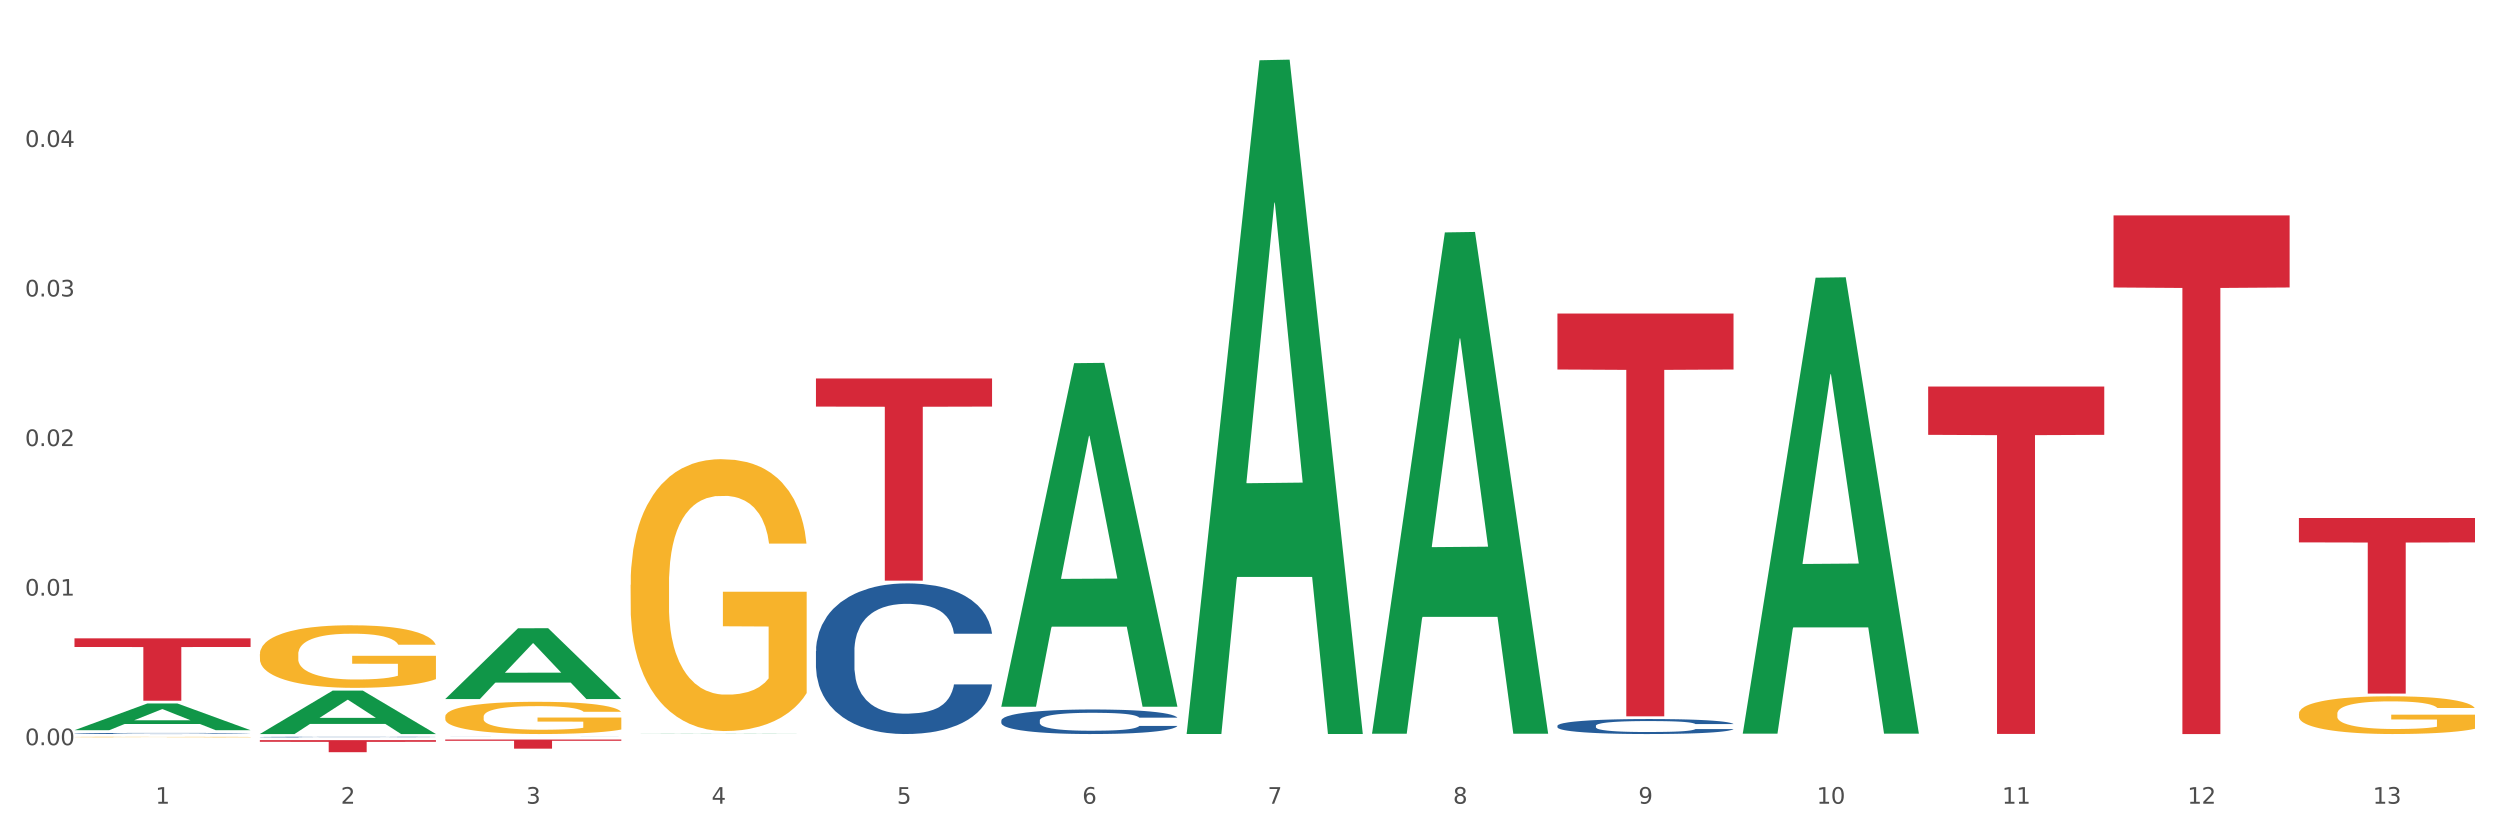 <?xml version="1.0" encoding="utf-8" standalone="no"?>
<!DOCTYPE svg PUBLIC "-//W3C//DTD SVG 1.1//EN"
  "http://www.w3.org/Graphics/SVG/1.1/DTD/svg11.dtd">
<svg xmlns:xlink="http://www.w3.org/1999/xlink" width="1080pt" height="360pt" viewBox="0 0 1080 360" xmlns="http://www.w3.org/2000/svg" version="1.1">
 <rect x="0" y="0" width="1080" height="360" fill="#333333" stroke="none"/>
 <defs>
  <style type="text/css">*{stroke-linejoin: round; stroke-linecap: butt}</style>
 </defs>
 <g id="figure_1">
  <g id="patch_1">
   <path d="M 0 360 
L 1080 360 
L 1080 0 
L 0 0 
z
" style="fill: #ffffff; stroke: #ffffff; stroke-linejoin: miter"/>
  </g>
  <g id="axes_1">
   <g id="matplotlib.axis_1">
    <g id="xtick_1">
     <g id="text_1">
      <!-- 1 -->
      <g style="fill: #4d4d4d" transform="translate(67.159 347.204) scale(0.096 -0.096)">
       <defs>
        <path id="DejaVuSans-31" d="M 794 531 
L 1825 531 
L 1825 4091 
L 703 3866 
L 703 4441 
L 1819 4666 
L 2450 4666 
L 2450 531 
L 3481 531 
L 3481 0 
L 794 0 
L 794 531 
z
" transform="scale(0.016)"/>
       </defs>
       <use xlink:href="#DejaVuSans-31"/>
      </g>
     </g>
    </g>
    <g id="xtick_2">
     <g id="text_2">
      <!-- 2 -->
      <g style="fill: #4d4d4d" transform="translate(147.238 347.204) scale(0.096 -0.096)">
       <defs>
        <path id="DejaVuSans-32" d="M 1228 531 
L 3431 531 
L 3431 0 
L 469 0 
L 469 531 
Q 828 903 1448 1529 
Q 2069 2156 2228 2338 
Q 2531 2678 2651 2914 
Q 2772 3150 2772 3378 
Q 2772 3750 2511 3984 
Q 2250 4219 1831 4219 
Q 1534 4219 1204 4116 
Q 875 4013 500 3803 
L 500 4441 
Q 881 4594 1212 4672 
Q 1544 4750 1819 4750 
Q 2544 4750 2975 4387 
Q 3406 4025 3406 3419 
Q 3406 3131 3298 2873 
Q 3191 2616 2906 2266 
Q 2828 2175 2409 1742 
Q 1991 1309 1228 531 
z
" transform="scale(0.016)"/>
       </defs>
       <use xlink:href="#DejaVuSans-32"/>
      </g>
     </g>
    </g>
    <g id="xtick_3">
     <g id="text_3">
      <!-- 3 -->
      <g style="fill: #4d4d4d" transform="translate(227.317 347.204) scale(0.096 -0.096)">
       <defs>
        <path id="DejaVuSans-33" d="M 2597 2516 
Q 3050 2419 3304 2112 
Q 3559 1806 3559 1356 
Q 3559 666 3084 287 
Q 2609 -91 1734 -91 
Q 1441 -91 1130 -33 
Q 819 25 488 141 
L 488 750 
Q 750 597 1062 519 
Q 1375 441 1716 441 
Q 2309 441 2620 675 
Q 2931 909 2931 1356 
Q 2931 1769 2642 2001 
Q 2353 2234 1838 2234 
L 1294 2234 
L 1294 2753 
L 1863 2753 
Q 2328 2753 2575 2939 
Q 2822 3125 2822 3475 
Q 2822 3834 2567 4026 
Q 2313 4219 1838 4219 
Q 1578 4219 1281 4162 
Q 984 4106 628 3988 
L 628 4550 
Q 988 4650 1302 4700 
Q 1616 4750 1894 4750 
Q 2613 4750 3031 4423 
Q 3450 4097 3450 3541 
Q 3450 3153 3228 2886 
Q 3006 2619 2597 2516 
z
" transform="scale(0.016)"/>
       </defs>
       <use xlink:href="#DejaVuSans-33"/>
      </g>
     </g>
    </g>
    <g id="xtick_4">
     <g id="text_4">
      <!-- 4 -->
      <g style="fill: #4d4d4d" transform="translate(307.396 347.204) scale(0.096 -0.096)">
       <defs>
        <path id="DejaVuSans-34" d="M 2419 4116 
L 825 1625 
L 2419 1625 
L 2419 4116 
z
M 2253 4666 
L 3047 4666 
L 3047 1625 
L 3713 1625 
L 3713 1100 
L 3047 1100 
L 3047 0 
L 2419 0 
L 2419 1100 
L 313 1100 
L 313 1709 
L 2253 4666 
z
" transform="scale(0.016)"/>
       </defs>
       <use xlink:href="#DejaVuSans-34"/>
      </g>
     </g>
    </g>
    <g id="xtick_5">
     <g id="text_5">
      <!-- 5 -->
      <g style="fill: #4d4d4d" transform="translate(387.475 347.204) scale(0.096 -0.096)">
       <defs>
        <path id="DejaVuSans-35" d="M 691 4666 
L 3169 4666 
L 3169 4134 
L 1269 4134 
L 1269 2991 
Q 1406 3038 1543 3061 
Q 1681 3084 1819 3084 
Q 2600 3084 3056 2656 
Q 3513 2228 3513 1497 
Q 3513 744 3044 326 
Q 2575 -91 1722 -91 
Q 1428 -91 1123 -41 
Q 819 9 494 109 
L 494 744 
Q 775 591 1075 516 
Q 1375 441 1709 441 
Q 2250 441 2565 725 
Q 2881 1009 2881 1497 
Q 2881 1984 2565 2268 
Q 2250 2553 1709 2553 
Q 1456 2553 1204 2497 
Q 953 2441 691 2322 
L 691 4666 
z
" transform="scale(0.016)"/>
       </defs>
       <use xlink:href="#DejaVuSans-35"/>
      </g>
     </g>
    </g>
    <g id="xtick_6">
     <g id="text_6">
      <!-- 6 -->
      <g style="fill: #4d4d4d" transform="translate(467.554 347.204) scale(0.096 -0.096)">
       <defs>
        <path id="DejaVuSans-36" d="M 2113 2584 
Q 1688 2584 1439 2293 
Q 1191 2003 1191 1497 
Q 1191 994 1439 701 
Q 1688 409 2113 409 
Q 2538 409 2786 701 
Q 3034 994 3034 1497 
Q 3034 2003 2786 2293 
Q 2538 2584 2113 2584 
z
M 3366 4563 
L 3366 3988 
Q 3128 4100 2886 4159 
Q 2644 4219 2406 4219 
Q 1781 4219 1451 3797 
Q 1122 3375 1075 2522 
Q 1259 2794 1537 2939 
Q 1816 3084 2150 3084 
Q 2853 3084 3261 2657 
Q 3669 2231 3669 1497 
Q 3669 778 3244 343 
Q 2819 -91 2113 -91 
Q 1303 -91 875 529 
Q 447 1150 447 2328 
Q 447 3434 972 4092 
Q 1497 4750 2381 4750 
Q 2619 4750 2861 4703 
Q 3103 4656 3366 4563 
z
" transform="scale(0.016)"/>
       </defs>
       <use xlink:href="#DejaVuSans-36"/>
      </g>
     </g>
    </g>
    <g id="xtick_7">
     <g id="text_7">
      <!-- 7 -->
      <g style="fill: #4d4d4d" transform="translate(547.634 347.204) scale(0.096 -0.096)">
       <defs>
        <path id="DejaVuSans-37" d="M 525 4666 
L 3525 4666 
L 3525 4397 
L 1831 0 
L 1172 0 
L 2766 4134 
L 525 4134 
L 525 4666 
z
" transform="scale(0.016)"/>
       </defs>
       <use xlink:href="#DejaVuSans-37"/>
      </g>
     </g>
    </g>
    <g id="xtick_8">
     <g id="text_8">
      <!-- 8 -->
      <g style="fill: #4d4d4d" transform="translate(627.713 347.204) scale(0.096 -0.096)">
       <defs>
        <path id="DejaVuSans-38" d="M 2034 2216 
Q 1584 2216 1326 1975 
Q 1069 1734 1069 1313 
Q 1069 891 1326 650 
Q 1584 409 2034 409 
Q 2484 409 2743 651 
Q 3003 894 3003 1313 
Q 3003 1734 2745 1975 
Q 2488 2216 2034 2216 
z
M 1403 2484 
Q 997 2584 770 2862 
Q 544 3141 544 3541 
Q 544 4100 942 4425 
Q 1341 4750 2034 4750 
Q 2731 4750 3128 4425 
Q 3525 4100 3525 3541 
Q 3525 3141 3298 2862 
Q 3072 2584 2669 2484 
Q 3125 2378 3379 2068 
Q 3634 1759 3634 1313 
Q 3634 634 3220 271 
Q 2806 -91 2034 -91 
Q 1263 -91 848 271 
Q 434 634 434 1313 
Q 434 1759 690 2068 
Q 947 2378 1403 2484 
z
M 1172 3481 
Q 1172 3119 1398 2916 
Q 1625 2713 2034 2713 
Q 2441 2713 2670 2916 
Q 2900 3119 2900 3481 
Q 2900 3844 2670 4047 
Q 2441 4250 2034 4250 
Q 1625 4250 1398 4047 
Q 1172 3844 1172 3481 
z
" transform="scale(0.016)"/>
       </defs>
       <use xlink:href="#DejaVuSans-38"/>
      </g>
     </g>
    </g>
    <g id="xtick_9">
     <g id="text_9">
      <!-- 9 -->
      <g style="fill: #4d4d4d" transform="translate(707.792 347.204) scale(0.096 -0.096)">
       <defs>
        <path id="DejaVuSans-39" d="M 703 97 
L 703 672 
Q 941 559 1184 500 
Q 1428 441 1663 441 
Q 2288 441 2617 861 
Q 2947 1281 2994 2138 
Q 2813 1869 2534 1725 
Q 2256 1581 1919 1581 
Q 1219 1581 811 2004 
Q 403 2428 403 3163 
Q 403 3881 828 4315 
Q 1253 4750 1959 4750 
Q 2769 4750 3195 4129 
Q 3622 3509 3622 2328 
Q 3622 1225 3098 567 
Q 2575 -91 1691 -91 
Q 1453 -91 1209 -44 
Q 966 3 703 97 
z
M 1959 2075 
Q 2384 2075 2632 2365 
Q 2881 2656 2881 3163 
Q 2881 3666 2632 3958 
Q 2384 4250 1959 4250 
Q 1534 4250 1286 3958 
Q 1038 3666 1038 3163 
Q 1038 2656 1286 2365 
Q 1534 2075 1959 2075 
z
" transform="scale(0.016)"/>
       </defs>
       <use xlink:href="#DejaVuSans-39"/>
      </g>
     </g>
    </g>
    <g id="xtick_10">
     <g id="text_10">
      <!-- 10 -->
      <g style="fill: #4d4d4d" transform="translate(784.817 347.204) scale(0.096 -0.096)">
       <defs>
        <path id="DejaVuSans-30" d="M 2034 4250 
Q 1547 4250 1301 3770 
Q 1056 3291 1056 2328 
Q 1056 1369 1301 889 
Q 1547 409 2034 409 
Q 2525 409 2770 889 
Q 3016 1369 3016 2328 
Q 3016 3291 2770 3770 
Q 2525 4250 2034 4250 
z
M 2034 4750 
Q 2819 4750 3233 4129 
Q 3647 3509 3647 2328 
Q 3647 1150 3233 529 
Q 2819 -91 2034 -91 
Q 1250 -91 836 529 
Q 422 1150 422 2328 
Q 422 3509 836 4129 
Q 1250 4750 2034 4750 
z
" transform="scale(0.016)"/>
       </defs>
       <use xlink:href="#DejaVuSans-31"/>
       <use xlink:href="#DejaVuSans-30" transform="translate(63.623 0)"/>
      </g>
     </g>
    </g>
    <g id="xtick_11">
     <g id="text_11">
      <!-- 11 -->
      <g style="fill: #4d4d4d" transform="translate(864.896 347.204) scale(0.096 -0.096)">
       <use xlink:href="#DejaVuSans-31"/>
       <use xlink:href="#DejaVuSans-31" transform="translate(63.623 0)"/>
      </g>
     </g>
    </g>
    <g id="xtick_12">
     <g id="text_12">
      <!-- 12 -->
      <g style="fill: #4d4d4d" transform="translate(944.975 347.204) scale(0.096 -0.096)">
       <use xlink:href="#DejaVuSans-31"/>
       <use xlink:href="#DejaVuSans-32" transform="translate(63.623 0)"/>
      </g>
     </g>
    </g>
    <g id="xtick_13">
     <g id="text_13">
      <!-- 13 -->
      <g style="fill: #4d4d4d" transform="translate(1025.054 347.204) scale(0.096 -0.096)">
       <use xlink:href="#DejaVuSans-31"/>
       <use xlink:href="#DejaVuSans-33" transform="translate(63.623 0)"/>
      </g>
     </g>
    </g>
    <g id="xtick_14"/>
    <g id="xtick_15"/>
    <g id="xtick_16"/>
    <g id="xtick_17"/>
    <g id="xtick_18"/>
    <g id="xtick_19"/>
    <g id="xtick_20"/>
    <g id="xtick_21"/>
    <g id="xtick_22"/>
    <g id="xtick_23"/>
    <g id="xtick_24"/>
    <g id="xtick_25"/>
   </g>
   <g id="matplotlib.axis_2">
    <g id="ytick_1">
     <g id="text_14">
      <!-- 0.00 -->
      <g style="fill: #4d4d4d" transform="translate(10.8 321.922) scale(0.096 -0.096)">
       <defs>
        <path id="DejaVuSans-2e" d="M 684 794 
L 1344 794 
L 1344 0 
L 684 0 
L 684 794 
z
" transform="scale(0.016)"/>
       </defs>
       <use xlink:href="#DejaVuSans-30"/>
       <use xlink:href="#DejaVuSans-2e" transform="translate(63.623 0)"/>
       <use xlink:href="#DejaVuSans-30" transform="translate(95.41 0)"/>
       <use xlink:href="#DejaVuSans-30" transform="translate(159.033 0)"/>
      </g>
     </g>
    </g>
    <g id="ytick_2">
     <g id="text_15">
      <!-- 0.01 -->
      <g style="fill: #4d4d4d" transform="translate(10.8 257.311) scale(0.096 -0.096)">
       <use xlink:href="#DejaVuSans-30"/>
       <use xlink:href="#DejaVuSans-2e" transform="translate(63.623 0)"/>
       <use xlink:href="#DejaVuSans-30" transform="translate(95.41 0)"/>
       <use xlink:href="#DejaVuSans-31" transform="translate(159.033 0)"/>
      </g>
     </g>
    </g>
    <g id="ytick_3">
     <g id="text_16">
      <!-- 0.02 -->
      <g style="fill: #4d4d4d" transform="translate(10.8 192.7) scale(0.096 -0.096)">
       <use xlink:href="#DejaVuSans-30"/>
       <use xlink:href="#DejaVuSans-2e" transform="translate(63.623 0)"/>
       <use xlink:href="#DejaVuSans-30" transform="translate(95.41 0)"/>
       <use xlink:href="#DejaVuSans-32" transform="translate(159.033 0)"/>
      </g>
     </g>
    </g>
    <g id="ytick_4">
     <g id="text_17">
      <!-- 0.03 -->
      <g style="fill: #4d4d4d" transform="translate(10.8 128.088) scale(0.096 -0.096)">
       <use xlink:href="#DejaVuSans-30"/>
       <use xlink:href="#DejaVuSans-2e" transform="translate(63.623 0)"/>
       <use xlink:href="#DejaVuSans-30" transform="translate(95.41 0)"/>
       <use xlink:href="#DejaVuSans-33" transform="translate(159.033 0)"/>
      </g>
     </g>
    </g>
    <g id="ytick_5">
     <g id="text_18">
      <!-- 0.04 -->
      <g style="fill: #4d4d4d" transform="translate(10.8 63.477) scale(0.096 -0.096)">
       <use xlink:href="#DejaVuSans-30"/>
       <use xlink:href="#DejaVuSans-2e" transform="translate(63.623 0)"/>
       <use xlink:href="#DejaVuSans-30" transform="translate(95.41 0)"/>
       <use xlink:href="#DejaVuSans-34" transform="translate(159.033 0)"/>
      </g>
     </g>
    </g>
    <g id="ytick_6"/>
    <g id="ytick_7"/>
    <g id="ytick_8"/>
    <g id="ytick_9"/>
    <g id="ytick_10"/>
   </g>
   <g id="PolyCollection_1">
    <path d="M 32.175 315.433 
L 32.253 315.422 
L 63.625 303.909 
L 76.644 303.899 
L 108.25 315.455 
L 93.192 315.455 
L 86.369 312.764 
L 53.978 312.764 
L 53.743 312.807 
L 47.155 315.455 
L 32.175 315.455 
L 32.175 315.433 
L 58.056 311.158 
L 82.291 311.147 
L 70.291 306.362 
L 70.134 306.34 
L 69.977 306.373 
L 57.978 311.147 
L 58.056 311.158 
L 32.175 315.433 
z
" clip-path="url(#p2bf6afa596)" style="fill: #109648"/>
    <path d="M 672.808 313.533 
L 672.898 313.527 
L 672.898 313.361 
L 673.168 313.136 
L 674.157 312.722 
L 675.416 312.408 
L 677.574 312.04 
L 678.743 311.886 
L 680.272 311.715 
L 683.419 311.436 
L 687.016 311.199 
L 689.534 311.069 
L 691.422 310.986 
L 695.649 310.838 
L 698.077 310.773 
L 700.595 310.72 
L 702.753 310.684 
L 706.35 310.643 
L 709.227 310.625 
L 712.554 310.619 
L 715.342 310.625 
L 719.029 310.649 
L 724.424 310.72 
L 726.492 310.761 
L 729.28 310.832 
L 732.158 310.927 
L 734.496 311.022 
L 737.193 311.158 
L 739.981 311.336 
L 742.679 311.561 
L 744.567 311.768 
L 746.096 311.987 
L 747.445 312.254 
L 748.434 312.544 
L 748.883 312.787 
L 732.427 312.787 
L 731.978 312.568 
L 731.079 312.331 
L 730.179 312.171 
L 729.19 312.04 
L 727.661 311.892 
L 726.313 311.798 
L 724.065 311.685 
L 721.996 311.614 
L 720.288 311.573 
L 718.22 311.537 
L 713.813 311.501 
L 710.666 311.501 
L 708.688 311.513 
L 706.26 311.543 
L 704.191 311.584 
L 701.764 311.655 
L 699.875 311.732 
L 697.987 311.833 
L 696.908 311.904 
L 695.289 312.035 
L 694.21 312.141 
L 692.771 312.325 
L 691.962 312.455 
L 690.523 312.793 
L 689.894 313.042 
L 689.624 313.213 
L 689.444 313.403 
L 689.444 314.327 
L 689.984 314.741 
L 690.433 314.919 
L 691.153 315.121 
L 692.501 315.381 
L 694.48 315.636 
L 696.548 315.82 
L 698.257 315.932 
L 699.875 316.015 
L 701.494 316.08 
L 703.472 316.139 
L 705.091 316.175 
L 707.519 316.21 
L 710.396 316.228 
L 712.644 316.228 
L 717.23 316.199 
L 719.299 316.169 
L 721.277 316.128 
L 723.435 316.062 
L 725.144 315.991 
L 726.133 315.938 
L 727.751 315.825 
L 729.01 315.707 
L 730.089 315.571 
L 730.809 315.452 
L 731.618 315.275 
L 732.248 315.073 
L 732.427 314.967 
L 748.883 314.967 
L 748.524 315.18 
L 747.894 315.387 
L 746.635 315.666 
L 745.646 315.825 
L 744.117 316.021 
L 742.499 316.187 
L 740.251 316.37 
L 738.183 316.507 
L 736.024 316.625 
L 733.686 316.732 
L 729.46 316.88 
L 727.931 316.921 
L 724.694 316.992 
L 722.176 317.034 
L 718.489 317.075 
L 714.713 317.099 
L 710.756 317.105 
L 707.249 317.093 
L 703.382 317.057 
L 700.954 317.022 
L 698.257 316.969 
L 695.109 316.886 
L 692.142 316.785 
L 689.354 316.667 
L 686.746 316.53 
L 684.318 316.376 
L 681.171 316.122 
L 678.833 315.873 
L 677.125 315.642 
L 675.956 315.446 
L 674.787 315.198 
L 674.157 315.026 
L 673.168 314.611 
L 672.808 314.226 
L 672.808 313.533 
z
" clip-path="url(#p2bf6afa596)" style="fill: #255c99"/>
    <path d="M 432.571 311.261 
L 432.661 311.251 
L 432.661 310.98 
L 432.93 310.611 
L 433.92 309.933 
L 435.179 309.419 
L 437.337 308.818 
L 438.506 308.566 
L 440.034 308.285 
L 443.182 307.83 
L 446.779 307.442 
L 449.297 307.229 
L 451.185 307.093 
L 455.411 306.851 
L 457.839 306.744 
L 460.357 306.657 
L 462.515 306.599 
L 466.112 306.531 
L 468.99 306.502 
L 472.317 306.492 
L 475.105 306.502 
L 478.791 306.541 
L 484.187 306.657 
L 486.255 306.725 
L 489.043 306.841 
L 491.92 306.996 
L 494.258 307.151 
L 496.956 307.374 
L 499.744 307.665 
L 502.441 308.033 
L 504.33 308.373 
L 505.858 308.731 
L 507.207 309.167 
L 508.196 309.642 
L 508.646 310.04 
L 492.19 310.04 
L 491.74 309.681 
L 490.841 309.293 
L 489.942 309.032 
L 488.953 308.818 
L 487.424 308.576 
L 486.075 308.421 
L 483.827 308.237 
L 481.759 308.121 
L 480.05 308.053 
L 477.982 307.995 
L 473.576 307.936 
L 470.429 307.936 
L 468.45 307.956 
L 466.022 308.004 
L 463.954 308.072 
L 461.526 308.188 
L 459.638 308.314 
L 457.749 308.479 
L 456.67 308.595 
L 455.052 308.809 
L 453.973 308.983 
L 452.534 309.284 
L 451.724 309.497 
L 450.286 310.049 
L 449.656 310.456 
L 449.386 310.737 
L 449.207 311.047 
L 449.207 312.559 
L 449.746 313.238 
L 450.196 313.529 
L 450.915 313.858 
L 452.264 314.285 
L 454.242 314.701 
L 456.311 315.002 
L 458.019 315.186 
L 459.638 315.322 
L 461.256 315.428 
L 463.235 315.525 
L 464.853 315.583 
L 467.281 315.641 
L 470.159 315.67 
L 472.407 315.67 
L 476.993 315.622 
L 479.061 315.574 
L 481.039 315.506 
L 483.198 315.399 
L 484.906 315.283 
L 485.895 315.196 
L 487.514 315.011 
L 488.773 314.818 
L 489.852 314.595 
L 490.571 314.401 
L 491.381 314.11 
L 492.01 313.781 
L 492.19 313.606 
L 508.646 313.606 
L 508.286 313.955 
L 507.657 314.294 
L 506.398 314.75 
L 505.409 315.011 
L 503.88 315.331 
L 502.261 315.603 
L 500.013 315.903 
L 497.945 316.126 
L 495.787 316.32 
L 493.449 316.494 
L 489.222 316.737 
L 487.694 316.804 
L 484.457 316.921 
L 481.939 316.989 
L 478.252 317.056 
L 474.475 317.095 
L 470.518 317.105 
L 467.011 317.085 
L 463.145 317.027 
L 460.717 316.969 
L 458.019 316.882 
L 454.872 316.746 
L 451.904 316.582 
L 449.117 316.388 
L 446.509 316.165 
L 444.081 315.913 
L 440.934 315.496 
L 438.596 315.089 
L 436.887 314.711 
L 435.718 314.391 
L 434.549 313.984 
L 433.92 313.703 
L 432.93 313.025 
L 432.571 312.395 
L 432.571 311.261 
z
" clip-path="url(#p2bf6afa596)" style="fill: #255c99"/>
    <path d="M 352.492 281.265 
L 352.582 281.206 
L 352.582 279.542 
L 352.851 277.283 
L 353.84 273.123 
L 355.099 269.973 
L 357.258 266.288 
L 358.427 264.742 
L 359.955 263.019 
L 363.103 260.225 
L 366.699 257.848 
L 369.217 256.54 
L 371.106 255.708 
L 375.332 254.222 
L 377.76 253.569 
L 380.278 253.034 
L 382.436 252.677 
L 386.033 252.261 
L 388.911 252.083 
L 392.238 252.023 
L 395.025 252.083 
L 398.712 252.32 
L 404.108 253.034 
L 406.176 253.45 
L 408.963 254.163 
L 411.841 255.114 
L 414.179 256.065 
L 416.877 257.432 
L 419.664 259.215 
L 422.362 261.473 
L 424.25 263.554 
L 425.779 265.753 
L 427.128 268.427 
L 428.117 271.34 
L 428.567 273.777 
L 412.111 273.777 
L 411.661 271.577 
L 410.762 269.2 
L 409.863 267.595 
L 408.874 266.288 
L 407.345 264.802 
L 405.996 263.851 
L 403.748 262.722 
L 401.68 262.008 
L 399.971 261.592 
L 397.903 261.236 
L 393.497 260.879 
L 390.349 260.879 
L 388.371 260.998 
L 385.943 261.295 
L 383.875 261.711 
L 381.447 262.424 
L 379.559 263.197 
L 377.67 264.207 
L 376.591 264.921 
L 374.972 266.228 
L 373.893 267.298 
L 372.455 269.141 
L 371.645 270.448 
L 370.207 273.836 
L 369.577 276.332 
L 369.307 278.056 
L 369.127 279.958 
L 369.127 289.23 
L 369.667 293.39 
L 370.117 295.173 
L 370.836 297.194 
L 372.185 299.809 
L 374.163 302.365 
L 376.231 304.207 
L 377.94 305.337 
L 379.559 306.169 
L 381.177 306.823 
L 383.155 307.417 
L 384.774 307.774 
L 387.202 308.13 
L 390.08 308.308 
L 392.328 308.308 
L 396.914 308.011 
L 398.982 307.714 
L 400.96 307.298 
L 403.118 306.644 
L 404.827 305.931 
L 405.816 305.396 
L 407.435 304.267 
L 408.694 303.078 
L 409.773 301.711 
L 410.492 300.522 
L 411.302 298.739 
L 411.931 296.719 
L 412.111 295.649 
L 428.567 295.649 
L 428.207 297.788 
L 427.578 299.869 
L 426.319 302.662 
L 425.33 304.267 
L 423.801 306.228 
L 422.182 307.892 
L 419.934 309.735 
L 417.866 311.102 
L 415.708 312.291 
L 413.37 313.36 
L 409.143 314.846 
L 407.615 315.262 
L 404.377 315.976 
L 401.86 316.392 
L 398.173 316.808 
L 394.396 317.045 
L 390.439 317.105 
L 386.932 316.986 
L 383.066 316.629 
L 380.638 316.273 
L 377.94 315.738 
L 374.793 314.906 
L 371.825 313.895 
L 369.038 312.707 
L 366.43 311.34 
L 364.002 309.794 
L 360.854 307.239 
L 358.516 304.742 
L 356.808 302.424 
L 355.639 300.463 
L 354.47 297.967 
L 353.84 296.243 
L 352.851 292.083 
L 352.492 288.219 
L 352.492 281.265 
z
" clip-path="url(#p2bf6afa596)" style="fill: #255c99"/>
    <path d="M 192.333 318.289 
L 192.423 318.289 
L 192.423 318.288 
L 192.693 318.287 
L 193.682 318.285 
L 194.941 318.283 
L 197.099 318.282 
L 198.268 318.281 
L 199.797 318.28 
L 202.944 318.279 
L 206.541 318.278 
L 209.059 318.277 
L 210.947 318.277 
L 215.174 318.276 
L 217.602 318.276 
L 220.12 318.275 
L 222.278 318.275 
L 225.875 318.275 
L 228.752 318.275 
L 232.079 318.275 
L 234.867 318.275 
L 238.554 318.275 
L 243.949 318.275 
L 246.018 318.276 
L 248.805 318.276 
L 251.683 318.276 
L 254.021 318.277 
L 256.718 318.277 
L 259.506 318.278 
L 262.204 318.279 
L 264.092 318.28 
L 265.621 318.281 
L 266.97 318.283 
L 267.959 318.284 
L 268.408 318.285 
L 251.953 318.285 
L 251.503 318.284 
L 250.604 318.283 
L 249.704 318.282 
L 248.715 318.282 
L 247.187 318.281 
L 245.838 318.28 
L 243.59 318.28 
L 241.521 318.28 
L 239.813 318.279 
L 237.745 318.279 
L 233.338 318.279 
L 230.191 318.279 
L 228.213 318.279 
L 225.785 318.279 
L 223.717 318.279 
L 221.289 318.28 
L 219.4 318.28 
L 217.512 318.281 
L 216.433 318.281 
L 214.814 318.282 
L 213.735 318.282 
L 212.296 318.283 
L 211.487 318.284 
L 210.048 318.285 
L 209.419 318.286 
L 209.149 318.287 
L 208.969 318.288 
L 208.969 318.292 
L 209.509 318.294 
L 209.958 318.295 
L 210.678 318.296 
L 212.027 318.297 
L 214.005 318.298 
L 216.073 318.299 
L 217.782 318.3 
L 219.4 318.3 
L 221.019 318.301 
L 222.997 318.301 
L 224.616 318.301 
L 227.044 318.301 
L 229.921 318.301 
L 232.169 318.301 
L 236.755 318.301 
L 238.824 318.301 
L 240.802 318.301 
L 242.96 318.3 
L 244.669 318.3 
L 245.658 318.3 
L 247.276 318.299 
L 248.535 318.299 
L 249.615 318.298 
L 250.334 318.298 
L 251.143 318.297 
L 251.773 318.296 
L 251.953 318.295 
L 268.408 318.295 
L 268.049 318.296 
L 267.419 318.297 
L 266.16 318.299 
L 265.171 318.299 
L 263.643 318.3 
L 262.024 318.301 
L 259.776 318.302 
L 257.708 318.303 
L 255.549 318.303 
L 253.211 318.304 
L 248.985 318.304 
L 247.456 318.305 
L 244.219 318.305 
L 241.701 318.305 
L 238.014 318.305 
L 234.238 318.305 
L 230.281 318.305 
L 226.774 318.305 
L 222.907 318.305 
L 220.479 318.305 
L 217.782 318.305 
L 214.634 318.304 
L 211.667 318.304 
L 208.879 318.303 
L 206.271 318.303 
L 203.843 318.302 
L 200.696 318.301 
L 198.358 318.3 
L 196.65 318.299 
L 195.481 318.298 
L 194.312 318.296 
L 193.682 318.296 
L 192.693 318.294 
L 192.333 318.292 
L 192.333 318.289 
z
" clip-path="url(#p2bf6afa596)" style="fill: #255c99"/>
    <path d="M 112.254 318.411 
L 112.344 318.41 
L 112.344 318.403 
L 112.614 318.392 
L 113.603 318.373 
L 114.862 318.358 
L 117.02 318.341 
L 118.189 318.334 
L 119.718 318.326 
L 122.865 318.313 
L 126.462 318.302 
L 128.98 318.296 
L 130.868 318.292 
L 135.095 318.285 
L 137.523 318.282 
L 140.04 318.28 
L 142.199 318.278 
L 145.796 318.276 
L 148.673 318.275 
L 152 318.275 
L 154.788 318.275 
L 158.475 318.276 
L 163.87 318.28 
L 165.938 318.282 
L 168.726 318.285 
L 171.604 318.289 
L 173.942 318.294 
L 176.639 318.3 
L 179.427 318.308 
L 182.125 318.319 
L 184.013 318.328 
L 185.542 318.339 
L 186.891 318.351 
L 187.88 318.365 
L 188.329 318.376 
L 171.873 318.376 
L 171.424 318.366 
L 170.525 318.355 
L 169.625 318.347 
L 168.636 318.341 
L 167.107 318.334 
L 165.759 318.33 
L 163.51 318.325 
L 161.442 318.321 
L 159.734 318.319 
L 157.665 318.318 
L 153.259 318.316 
L 150.112 318.316 
L 148.134 318.317 
L 145.706 318.318 
L 143.637 318.32 
L 141.209 318.323 
L 139.321 318.327 
L 137.433 318.331 
L 136.354 318.335 
L 134.735 318.341 
L 133.656 318.346 
L 132.217 318.354 
L 131.408 318.36 
L 129.969 318.376 
L 129.34 318.388 
L 129.07 318.396 
L 128.89 318.405 
L 128.89 318.448 
L 129.43 318.467 
L 129.879 318.475 
L 130.599 318.485 
L 131.947 318.497 
L 133.926 318.508 
L 135.994 318.517 
L 137.702 318.522 
L 139.321 318.526 
L 140.94 318.529 
L 142.918 318.532 
L 144.537 318.534 
L 146.965 318.535 
L 149.842 318.536 
L 152.09 318.536 
L 156.676 318.535 
L 158.745 318.533 
L 160.723 318.531 
L 162.881 318.528 
L 164.59 318.525 
L 165.579 318.523 
L 167.197 318.517 
L 168.456 318.512 
L 169.535 318.505 
L 170.255 318.5 
L 171.064 318.492 
L 171.694 318.482 
L 171.873 318.477 
L 188.329 318.477 
L 187.97 318.487 
L 187.34 318.497 
L 186.081 318.51 
L 185.092 318.517 
L 183.563 318.526 
L 181.945 318.534 
L 179.697 318.543 
L 177.628 318.549 
L 175.47 318.555 
L 173.132 318.56 
L 168.906 318.566 
L 167.377 318.568 
L 164.14 318.572 
L 161.622 318.574 
L 157.935 318.576 
L 154.158 318.577 
L 150.202 318.577 
L 146.695 318.576 
L 142.828 318.575 
L 140.4 318.573 
L 137.702 318.571 
L 134.555 318.567 
L 131.588 318.562 
L 128.8 318.556 
L 126.192 318.55 
L 123.764 318.543 
L 120.617 318.531 
L 118.279 318.52 
L 116.57 318.509 
L 115.401 318.5 
L 114.232 318.488 
L 113.603 318.48 
L 112.614 318.461 
L 112.254 318.443 
L 112.254 318.411 
z
" clip-path="url(#p2bf6afa596)" style="fill: #255c99"/>
    <path d="M 32.175 316.84 
L 32.265 316.84 
L 32.265 316.828 
L 32.535 316.811 
L 33.524 316.78 
L 34.783 316.757 
L 36.941 316.73 
L 38.11 316.719 
L 39.639 316.706 
L 42.786 316.685 
L 46.383 316.668 
L 48.901 316.658 
L 50.789 316.652 
L 55.016 316.641 
L 57.443 316.636 
L 59.961 316.632 
L 62.119 316.63 
L 65.716 316.627 
L 68.594 316.625 
L 71.921 316.625 
L 74.709 316.625 
L 78.396 316.627 
L 83.791 316.632 
L 85.859 316.635 
L 88.647 316.641 
L 91.524 316.648 
L 93.862 316.655 
L 96.56 316.665 
L 99.348 316.678 
L 102.045 316.694 
L 103.934 316.71 
L 105.463 316.726 
L 106.811 316.746 
L 107.801 316.767 
L 108.25 316.785 
L 91.794 316.785 
L 91.345 316.769 
L 90.445 316.751 
L 89.546 316.74 
L 88.557 316.73 
L 87.028 316.719 
L 85.679 316.712 
L 83.431 316.704 
L 81.363 316.698 
L 79.655 316.695 
L 77.586 316.693 
L 73.18 316.69 
L 70.033 316.69 
L 68.054 316.691 
L 65.627 316.693 
L 63.558 316.696 
L 61.13 316.701 
L 59.242 316.707 
L 57.354 316.715 
L 56.274 316.72 
L 54.656 316.73 
L 53.577 316.737 
L 52.138 316.751 
L 51.329 316.761 
L 49.89 316.786 
L 49.26 316.804 
L 48.991 316.817 
L 48.811 316.831 
L 48.811 316.899 
L 49.35 316.93 
L 49.8 316.943 
L 50.519 316.958 
L 51.868 316.977 
L 53.847 316.996 
L 55.915 317.01 
L 57.623 317.018 
L 59.242 317.024 
L 60.861 317.029 
L 62.839 317.033 
L 64.457 317.036 
L 66.885 317.039 
L 69.763 317.04 
L 72.011 317.04 
L 76.597 317.038 
L 78.665 317.036 
L 80.644 317.033 
L 82.802 317.028 
L 84.51 317.022 
L 85.5 317.018 
L 87.118 317.01 
L 88.377 317.001 
L 89.456 316.991 
L 90.176 316.983 
L 90.985 316.969 
L 91.614 316.954 
L 91.794 316.947 
L 108.25 316.947 
L 107.89 316.962 
L 107.261 316.978 
L 106.002 316.998 
L 105.013 317.01 
L 103.484 317.025 
L 101.866 317.037 
L 99.618 317.05 
L 97.549 317.061 
L 95.391 317.069 
L 93.053 317.077 
L 88.827 317.088 
L 87.298 317.091 
L 84.061 317.097 
L 81.543 317.1 
L 77.856 317.103 
L 74.079 317.104 
L 70.123 317.105 
L 66.616 317.104 
L 62.749 317.101 
L 60.321 317.099 
L 57.623 317.095 
L 54.476 317.089 
L 51.509 317.081 
L 48.721 317.072 
L 46.113 317.062 
L 43.685 317.051 
L 40.538 317.032 
L 38.2 317.014 
L 36.491 316.997 
L 35.322 316.982 
L 34.153 316.964 
L 33.524 316.951 
L 32.535 316.92 
L 32.175 316.892 
L 32.175 316.84 
z
" clip-path="url(#p2bf6afa596)" style="fill: #255c99"/>
    <path d="M 32.175 275.749 
L 108.25 275.749 
L 108.25 279.498 
L 78.325 279.523 
L 78.325 302.728 
L 61.92 302.728 
L 61.92 279.523 
L 32.175 279.498 
L 32.175 275.774 
L 32.175 275.749 
z
" clip-path="url(#p2bf6afa596)" style="fill: #d62839"/>
    <path d="M 112.254 319.747 
L 188.329 319.747 
L 188.329 320.47 
L 158.404 320.475 
L 158.404 324.95 
L 141.999 324.95 
L 141.999 320.475 
L 112.254 320.47 
L 112.254 319.752 
L 112.254 319.747 
z
" clip-path="url(#p2bf6afa596)" style="fill: #d62839"/>
    <path d="M 993.125 308.332 
L 993.215 308.317 
L 993.215 307.781 
L 993.394 307.319 
L 994.292 306.202 
L 995.64 305.279 
L 996.628 304.787 
L 997.616 304.385 
L 998.783 303.983 
L 1000.22 303.566 
L 1002.825 302.955 
L 1004.442 302.642 
L 1006.418 302.315 
L 1010.01 301.838 
L 1012.615 301.57 
L 1015.31 301.347 
L 1019.711 301.078 
L 1022.585 300.959 
L 1025.639 300.87 
L 1029.321 300.81 
L 1032.105 300.795 
L 1038.213 300.84 
L 1043.422 300.974 
L 1045.937 301.078 
L 1049.171 301.257 
L 1050.877 301.376 
L 1053.662 301.615 
L 1056.536 301.927 
L 1058.512 302.196 
L 1061.476 302.702 
L 1063.721 303.208 
L 1065.787 303.834 
L 1066.865 304.266 
L 1067.673 304.668 
L 1068.392 305.13 
L 1069.11 305.86 
L 1052.943 305.86 
L 1052.314 305.338 
L 1051.326 304.847 
L 1049.889 304.37 
L 1048.632 304.072 
L 1046.476 303.7 
L 1044.5 303.462 
L 1042.434 303.283 
L 1039.92 303.134 
L 1037.944 303.059 
L 1035.159 303 
L 1029.68 303.015 
L 1025.998 303.134 
L 1023.483 303.283 
L 1021.866 303.417 
L 1020.429 303.566 
L 1018.813 303.774 
L 1016.926 304.087 
L 1015.579 304.37 
L 1014.232 304.728 
L 1013.154 305.085 
L 1012.166 305.502 
L 1011.358 305.949 
L 1010.729 306.411 
L 1010.19 306.977 
L 1009.741 307.915 
L 1009.741 309.956 
L 1009.921 310.417 
L 1010.37 311.028 
L 1010.909 311.49 
L 1011.807 312.041 
L 1012.615 312.413 
L 1014.142 312.949 
L 1015.849 313.396 
L 1017.196 313.679 
L 1018.543 313.917 
L 1020.878 314.245 
L 1023.483 314.513 
L 1025.728 314.677 
L 1028.782 314.826 
L 1030.848 314.886 
L 1032.644 314.915 
L 1037.045 314.915 
L 1040.189 314.871 
L 1043.692 314.766 
L 1046.386 314.632 
L 1048.632 314.469 
L 1051.147 314.2 
L 1052.763 313.947 
L 1052.763 310.834 
L 1033.004 310.819 
L 1033.004 308.749 
L 1069.2 308.749 
L 1069.2 314.826 
L 1067.673 315.139 
L 1065.967 315.422 
L 1064.17 315.675 
L 1061.476 315.988 
L 1058.242 316.286 
L 1055.368 316.494 
L 1052.314 316.673 
L 1048.722 316.837 
L 1044.051 316.986 
L 1041.177 317.045 
L 1037.584 317.09 
L 1033.363 317.105 
L 1029.68 317.075 
L 1026.088 317.001 
L 1022.315 316.867 
L 1018.633 316.673 
L 1015.849 316.479 
L 1013.064 316.241 
L 1010.1 315.928 
L 1007.765 315.63 
L 1005.969 315.362 
L 1003.993 315.02 
L 1001.837 314.573 
L 1000.22 314.171 
L 998.783 313.754 
L 997.256 313.217 
L 996.179 312.756 
L 995.101 312.175 
L 994.472 311.743 
L 993.754 311.073 
L 993.215 310.134 
L 993.125 308.332 
z
" clip-path="url(#p2bf6afa596)" style="fill: #f7b32b"/>
    <path d="M 272.412 252.632 
L 272.502 252.525 
L 272.502 248.663 
L 272.682 245.338 
L 273.58 237.293 
L 274.927 230.643 
L 275.915 227.103 
L 276.903 224.207 
L 278.071 221.31 
L 279.508 218.307 
L 282.113 213.909 
L 283.729 211.656 
L 285.705 209.297 
L 289.298 205.864 
L 291.903 203.933 
L 294.597 202.324 
L 298.998 200.393 
L 301.873 199.535 
L 304.926 198.892 
L 308.609 198.463 
L 311.393 198.355 
L 317.501 198.677 
L 322.71 199.643 
L 325.225 200.393 
L 328.458 201.681 
L 330.165 202.539 
L 332.949 204.255 
L 335.823 206.508 
L 337.799 208.438 
L 340.763 212.086 
L 343.009 215.733 
L 345.075 220.238 
L 346.152 223.349 
L 346.961 226.245 
L 347.679 229.57 
L 348.398 234.826 
L 332.231 234.826 
L 331.602 231.072 
L 330.614 227.532 
L 329.177 224.099 
L 327.919 221.954 
L 325.764 219.272 
L 323.788 217.556 
L 321.722 216.269 
L 319.207 215.196 
L 317.231 214.66 
L 314.447 214.231 
L 308.968 214.338 
L 305.286 215.196 
L 302.771 216.269 
L 301.154 217.234 
L 299.717 218.307 
L 298.1 219.809 
L 296.214 222.061 
L 294.867 224.099 
L 293.52 226.674 
L 292.442 229.248 
L 291.454 232.252 
L 290.645 235.47 
L 290.017 238.795 
L 289.478 242.871 
L 289.029 249.629 
L 289.029 264.324 
L 289.208 267.65 
L 289.657 272.048 
L 290.196 275.373 
L 291.094 279.342 
L 291.903 282.023 
L 293.43 285.885 
L 295.136 289.103 
L 296.483 291.141 
L 297.831 292.857 
L 300.166 295.217 
L 302.771 297.148 
L 305.016 298.328 
L 308.07 299.401 
L 310.136 299.83 
L 311.932 300.044 
L 316.333 300.044 
L 319.477 299.722 
L 322.98 298.972 
L 325.674 298.006 
L 327.919 296.826 
L 330.434 294.895 
L 332.051 293.072 
L 332.051 270.653 
L 312.291 270.546 
L 312.291 255.636 
L 348.488 255.636 
L 348.488 299.401 
L 346.961 301.653 
L 345.254 303.691 
L 343.458 305.515 
L 340.763 307.767 
L 337.53 309.913 
L 334.656 311.415 
L 331.602 312.702 
L 328.009 313.882 
L 323.339 314.954 
L 320.465 315.383 
L 316.872 315.705 
L 312.651 315.813 
L 308.968 315.598 
L 305.375 315.062 
L 301.603 314.096 
L 297.921 312.702 
L 295.136 311.307 
L 292.352 309.591 
L 289.388 307.338 
L 287.053 305.193 
L 285.256 303.262 
L 283.28 300.795 
L 281.125 297.577 
L 279.508 294.681 
L 278.071 291.677 
L 276.544 287.816 
L 275.466 284.491 
L 274.388 280.307 
L 273.76 277.196 
L 273.041 272.369 
L 272.502 265.612 
L 272.412 252.632 
z
" clip-path="url(#p2bf6afa596)" style="fill: #f7b32b"/>
    <path d="M 112.254 282.614 
L 112.344 282.59 
L 112.344 281.7 
L 112.524 280.935 
L 113.422 279.082 
L 114.769 277.551 
L 115.757 276.736 
L 116.745 276.069 
L 117.913 275.402 
L 119.35 274.711 
L 121.954 273.698 
L 123.571 273.179 
L 125.547 272.636 
L 129.14 271.845 
L 131.744 271.401 
L 134.439 271.03 
L 138.84 270.586 
L 141.714 270.388 
L 144.768 270.24 
L 148.45 270.141 
L 151.235 270.116 
L 157.342 270.191 
L 162.552 270.413 
L 165.067 270.586 
L 168.3 270.882 
L 170.007 271.08 
L 172.791 271.475 
L 175.665 271.994 
L 177.641 272.438 
L 180.605 273.278 
L 182.85 274.118 
L 184.916 275.155 
L 185.994 275.871 
L 186.802 276.538 
L 187.521 277.304 
L 188.24 278.514 
L 172.072 278.514 
L 171.444 277.65 
L 170.456 276.835 
L 169.019 276.044 
L 167.761 275.55 
L 165.606 274.933 
L 163.63 274.538 
L 161.564 274.241 
L 159.049 273.994 
L 157.073 273.871 
L 154.289 273.772 
L 148.81 273.797 
L 145.127 273.994 
L 142.612 274.241 
L 140.996 274.464 
L 139.559 274.711 
L 137.942 275.056 
L 136.056 275.575 
L 134.708 276.044 
L 133.361 276.637 
L 132.283 277.23 
L 131.295 277.921 
L 130.487 278.662 
L 129.858 279.428 
L 129.319 280.367 
L 128.87 281.923 
L 128.87 285.306 
L 129.05 286.072 
L 129.499 287.085 
L 130.038 287.851 
L 130.936 288.764 
L 131.744 289.382 
L 133.271 290.271 
L 134.978 291.012 
L 136.325 291.481 
L 137.672 291.876 
L 140.008 292.42 
L 142.612 292.864 
L 144.858 293.136 
L 147.912 293.383 
L 149.977 293.482 
L 151.774 293.531 
L 156.175 293.531 
L 159.318 293.457 
L 162.821 293.284 
L 165.516 293.062 
L 167.761 292.79 
L 170.276 292.346 
L 171.893 291.926 
L 171.893 286.764 
L 152.133 286.739 
L 152.133 283.306 
L 188.329 283.306 
L 188.329 293.383 
L 186.802 293.902 
L 185.096 294.371 
L 183.3 294.791 
L 180.605 295.31 
L 177.372 295.804 
L 174.497 296.149 
L 171.444 296.446 
L 167.851 296.718 
L 163.181 296.965 
L 160.306 297.063 
L 156.714 297.137 
L 152.492 297.162 
L 148.81 297.113 
L 145.217 296.989 
L 141.445 296.767 
L 137.762 296.446 
L 134.978 296.125 
L 132.194 295.73 
L 129.23 295.211 
L 126.894 294.717 
L 125.098 294.272 
L 123.122 293.704 
L 120.966 292.963 
L 119.35 292.296 
L 117.913 291.605 
L 116.386 290.716 
L 115.308 289.95 
L 114.23 288.987 
L 113.601 288.27 
L 112.883 287.159 
L 112.344 285.603 
L 112.254 282.614 
z
" clip-path="url(#p2bf6afa596)" style="fill: #f7b32b"/>
    <path d="M 192.333 319.475 
L 268.408 319.475 
L 268.408 320.023 
L 238.483 320.027 
L 238.483 323.417 
L 222.078 323.417 
L 222.078 320.027 
L 192.333 320.023 
L 192.333 319.479 
L 192.333 319.475 
z
" clip-path="url(#p2bf6afa596)" style="fill: #d62839"/>
    <path d="M 352.492 163.503 
L 428.567 163.503 
L 428.567 175.642 
L 398.641 175.724 
L 398.641 250.853 
L 382.237 250.853 
L 382.237 175.724 
L 352.492 175.642 
L 352.492 163.585 
L 352.492 163.503 
z
" clip-path="url(#p2bf6afa596)" style="fill: #d62839"/>
    <path d="M 192.333 309.611 
L 192.423 309.598 
L 192.423 309.14 
L 192.603 308.746 
L 193.501 307.792 
L 194.848 307.003 
L 195.836 306.583 
L 196.824 306.24 
L 197.992 305.896 
L 199.429 305.54 
L 202.034 305.018 
L 203.65 304.751 
L 205.626 304.471 
L 209.219 304.064 
L 211.824 303.835 
L 214.518 303.644 
L 218.919 303.415 
L 221.793 303.313 
L 224.847 303.237 
L 228.53 303.186 
L 231.314 303.173 
L 237.422 303.212 
L 242.631 303.326 
L 245.146 303.415 
L 248.379 303.568 
L 250.086 303.67 
L 252.87 303.873 
L 255.744 304.14 
L 257.72 304.369 
L 260.684 304.802 
L 262.93 305.234 
L 264.995 305.769 
L 266.073 306.138 
L 266.882 306.481 
L 267.6 306.876 
L 268.319 307.499 
L 252.152 307.499 
L 251.523 307.054 
L 250.535 306.634 
L 249.098 306.227 
L 247.84 305.972 
L 245.685 305.654 
L 243.709 305.451 
L 241.643 305.298 
L 239.128 305.171 
L 237.152 305.107 
L 234.368 305.056 
L 228.889 305.069 
L 225.206 305.171 
L 222.692 305.298 
L 221.075 305.413 
L 219.638 305.54 
L 218.021 305.718 
L 216.135 305.985 
L 214.788 306.227 
L 213.44 306.532 
L 212.363 306.838 
L 211.375 307.194 
L 210.566 307.575 
L 209.937 307.97 
L 209.399 308.453 
L 208.949 309.255 
L 208.949 310.998 
L 209.129 311.392 
L 209.578 311.914 
L 210.117 312.308 
L 211.015 312.779 
L 211.824 313.097 
L 213.351 313.555 
L 215.057 313.937 
L 216.404 314.179 
L 217.752 314.382 
L 220.087 314.662 
L 222.692 314.891 
L 224.937 315.031 
L 227.991 315.158 
L 230.057 315.209 
L 231.853 315.235 
L 236.254 315.235 
L 239.398 315.196 
L 242.9 315.107 
L 245.595 314.993 
L 247.84 314.853 
L 250.355 314.624 
L 251.972 314.408 
L 251.972 311.749 
L 232.212 311.736 
L 232.212 309.967 
L 268.408 309.967 
L 268.408 315.158 
L 266.882 315.425 
L 265.175 315.667 
L 263.379 315.883 
L 260.684 316.151 
L 257.451 316.405 
L 254.577 316.583 
L 251.523 316.736 
L 247.93 316.876 
L 243.26 317.003 
L 240.386 317.054 
L 236.793 317.092 
L 232.571 317.105 
L 228.889 317.079 
L 225.296 317.016 
L 221.524 316.901 
L 217.841 316.736 
L 215.057 316.571 
L 212.273 316.367 
L 209.309 316.1 
L 206.974 315.845 
L 205.177 315.616 
L 203.201 315.324 
L 201.046 314.942 
L 199.429 314.598 
L 197.992 314.242 
L 196.465 313.784 
L 195.387 313.39 
L 194.309 312.894 
L 193.681 312.525 
L 192.962 311.952 
L 192.423 311.151 
L 192.333 309.611 
z
" clip-path="url(#p2bf6afa596)" style="fill: #f7b32b"/>
    <path d="M 832.967 166.991 
L 909.042 166.991 
L 909.042 187.847 
L 879.116 187.988 
L 879.116 317.071 
L 862.712 317.071 
L 862.712 187.988 
L 832.967 187.847 
L 832.967 167.132 
L 832.967 166.991 
z
" clip-path="url(#p2bf6afa596)" style="fill: #d62839"/>
    <path d="M 112.254 317.07 
L 112.333 317.052 
L 143.704 298.35 
L 156.723 298.332 
L 188.329 317.105 
L 173.271 317.105 
L 166.448 312.733 
L 134.057 312.733 
L 133.822 312.804 
L 127.234 317.105 
L 112.254 317.105 
L 112.254 317.07 
L 138.135 310.125 
L 162.37 310.107 
L 150.37 302.333 
L 150.213 302.298 
L 150.056 302.351 
L 138.057 310.107 
L 138.135 310.125 
L 112.254 317.07 
z
" clip-path="url(#p2bf6afa596)" style="fill: #109648"/>
    <path d="M 192.333 301.946 
L 192.412 301.917 
L 223.783 271.413 
L 236.802 271.384 
L 268.408 302.003 
L 253.35 302.003 
L 246.527 294.873 
L 214.136 294.873 
L 213.901 294.988 
L 207.313 302.003 
L 192.333 302.003 
L 192.333 301.946 
L 218.215 290.618 
L 242.449 290.589 
L 230.449 277.91 
L 230.292 277.853 
L 230.136 277.939 
L 218.136 290.589 
L 218.215 290.618 
L 192.333 301.946 
z
" clip-path="url(#p2bf6afa596)" style="fill: #109648"/>
    <path d="M 272.412 317.088 
L 272.491 317.088 
L 303.862 316.983 
L 316.881 316.983 
L 348.488 317.088 
L 333.429 317.088 
L 326.606 317.064 
L 294.215 317.064 
L 293.98 317.064 
L 287.392 317.088 
L 272.412 317.088 
L 272.412 317.088 
L 298.294 317.049 
L 322.528 317.049 
L 310.528 317.005 
L 310.372 317.005 
L 310.215 317.005 
L 298.215 317.049 
L 298.294 317.049 
L 272.412 317.088 
z
" clip-path="url(#p2bf6afa596)" style="fill: #109648"/>
    <path d="M 672.808 135.446 
L 748.883 135.446 
L 748.883 159.627 
L 718.958 159.79 
L 718.958 309.449 
L 702.553 309.449 
L 702.553 159.79 
L 672.808 159.627 
L 672.808 135.609 
L 672.808 135.446 
z
" clip-path="url(#p2bf6afa596)" style="fill: #d62839"/>
    <path d="M 512.65 316.528 
L 512.728 316.254 
L 544.1 26.033 
L 557.119 25.759 
L 588.725 317.075 
L 573.667 317.075 
L 566.844 249.238 
L 534.453 249.238 
L 534.218 250.332 
L 527.63 317.075 
L 512.65 317.075 
L 512.65 316.528 
L 538.531 208.755 
L 562.765 208.481 
L 550.766 87.852 
L 550.609 87.305 
L 550.452 88.126 
L 538.453 208.481 
L 538.531 208.755 
L 512.65 316.528 
z
" clip-path="url(#p2bf6afa596)" style="fill: #109648"/>
    <path d="M 592.729 316.563 
L 592.807 316.36 
L 624.179 100.401 
L 637.198 100.197 
L 668.804 316.97 
L 653.746 316.97 
L 646.923 266.492 
L 614.532 266.492 
L 614.297 267.306 
L 607.709 316.97 
L 592.729 316.97 
L 592.729 316.563 
L 618.61 236.367 
L 642.845 236.164 
L 630.845 146.401 
L 630.688 145.994 
L 630.531 146.605 
L 618.532 236.164 
L 618.61 236.367 
L 592.729 316.563 
z
" clip-path="url(#p2bf6afa596)" style="fill: #109648"/>
    <path d="M 432.571 305.043 
L 432.649 304.904 
L 464.02 156.89 
L 477.039 156.751 
L 508.646 305.322 
L 493.588 305.322 
L 486.765 270.725 
L 454.374 270.725 
L 454.138 271.283 
L 447.551 305.322 
L 432.571 305.322 
L 432.571 305.043 
L 458.452 250.079 
L 482.686 249.939 
L 470.687 188.418 
L 470.53 188.139 
L 470.373 188.557 
L 458.374 249.939 
L 458.452 250.079 
L 432.571 305.043 
z
" clip-path="url(#p2bf6afa596)" style="fill: #109648"/>
    <path d="M 993.125 223.763 
L 1069.2 223.763 
L 1069.2 234.305 
L 1039.275 234.376 
L 1039.275 299.625 
L 1022.87 299.625 
L 1022.87 234.376 
L 993.125 234.305 
L 993.125 223.834 
L 993.125 223.763 
z
" clip-path="url(#p2bf6afa596)" style="fill: #d62839"/>
    <path d="M 913.046 93.053 
L 989.121 93.053 
L 989.121 124.189 
L 959.196 124.399 
L 959.196 317.105 
L 942.791 317.105 
L 942.791 124.399 
L 913.046 124.189 
L 913.046 93.263 
L 913.046 93.053 
z
" clip-path="url(#p2bf6afa596)" style="fill: #d62839"/>
    <path d="M 752.887 316.583 
L 752.966 316.398 
L 784.337 119.967 
L 797.356 119.782 
L 828.963 316.954 
L 813.904 316.954 
L 807.081 271.04 
L 774.69 271.04 
L 774.455 271.78 
L 767.867 316.954 
L 752.887 316.954 
L 752.887 316.583 
L 778.769 243.639 
L 803.003 243.454 
L 791.003 161.808 
L 790.847 161.438 
L 790.69 161.993 
L 778.69 243.454 
L 778.769 243.639 
L 752.887 316.583 
z
" clip-path="url(#p2bf6afa596)" style="fill: #109648"/>
    <path d="M 32.175 318.391 
L 32.265 318.391 
L 32.265 318.383 
L 32.444 318.376 
L 33.343 318.359 
L 34.69 318.344 
L 35.678 318.337 
L 36.666 318.33 
L 37.833 318.324 
L 39.271 318.318 
L 41.875 318.308 
L 43.492 318.303 
L 45.468 318.298 
L 49.061 318.291 
L 51.665 318.287 
L 54.36 318.283 
L 58.761 318.279 
L 61.635 318.277 
L 64.689 318.276 
L 68.371 318.275 
L 71.156 318.275 
L 77.263 318.276 
L 82.473 318.278 
L 84.988 318.279 
L 88.221 318.282 
L 89.927 318.284 
L 92.712 318.288 
L 95.586 318.292 
L 97.562 318.297 
L 100.526 318.304 
L 102.771 318.312 
L 104.837 318.322 
L 105.915 318.329 
L 106.723 318.335 
L 107.442 318.342 
L 108.16 318.353 
L 91.993 318.353 
L 91.365 318.345 
L 90.377 318.338 
L 88.939 318.33 
L 87.682 318.326 
L 85.526 318.32 
L 83.55 318.316 
L 81.485 318.313 
L 78.97 318.311 
L 76.994 318.31 
L 74.209 318.309 
L 68.731 318.309 
L 65.048 318.311 
L 62.533 318.313 
L 60.917 318.315 
L 59.479 318.318 
L 57.863 318.321 
L 55.977 318.326 
L 54.629 318.33 
L 53.282 318.336 
L 52.204 318.341 
L 51.216 318.348 
L 50.408 318.355 
L 49.779 318.362 
L 49.24 318.37 
L 48.791 318.385 
L 48.791 318.417 
L 48.971 318.424 
L 49.42 318.433 
L 49.959 318.44 
L 50.857 318.449 
L 51.665 318.455 
L 53.192 318.463 
L 54.899 318.47 
L 56.246 318.474 
L 57.593 318.478 
L 59.929 318.483 
L 62.533 318.487 
L 64.779 318.49 
L 67.832 318.492 
L 69.898 318.493 
L 71.695 318.493 
L 76.096 318.493 
L 79.239 318.493 
L 82.742 318.491 
L 85.437 318.489 
L 87.682 318.486 
L 90.197 318.482 
L 91.814 318.478 
L 91.814 318.43 
L 72.054 318.43 
L 72.054 318.398 
L 108.25 318.398 
L 108.25 318.492 
L 106.723 318.497 
L 105.017 318.501 
L 103.22 318.505 
L 100.526 318.51 
L 97.292 318.514 
L 94.418 318.518 
L 91.365 318.52 
L 87.772 318.523 
L 83.101 318.525 
L 80.227 318.526 
L 76.635 318.527 
L 72.413 318.527 
L 68.731 318.527 
L 65.138 318.525 
L 61.366 318.523 
L 57.683 318.52 
L 54.899 318.517 
L 52.114 318.514 
L 49.15 318.509 
L 46.815 318.504 
L 45.019 318.5 
L 43.043 318.495 
L 40.887 318.488 
L 39.271 318.482 
L 37.833 318.475 
L 36.307 318.467 
L 35.229 318.46 
L 34.151 318.451 
L 33.522 318.444 
L 32.804 318.434 
L 32.265 318.419 
L 32.175 318.391 
z
" clip-path="url(#p2bf6afa596)" style="fill: #f7b32b"/>
   </g>
  </g>
 </g>
 <defs>
  <clipPath id="p2bf6afa596">
   <rect x="32.175" y="10.8" width="1037.025" height="329.109"/>
  </clipPath>
 </defs>
</svg>
